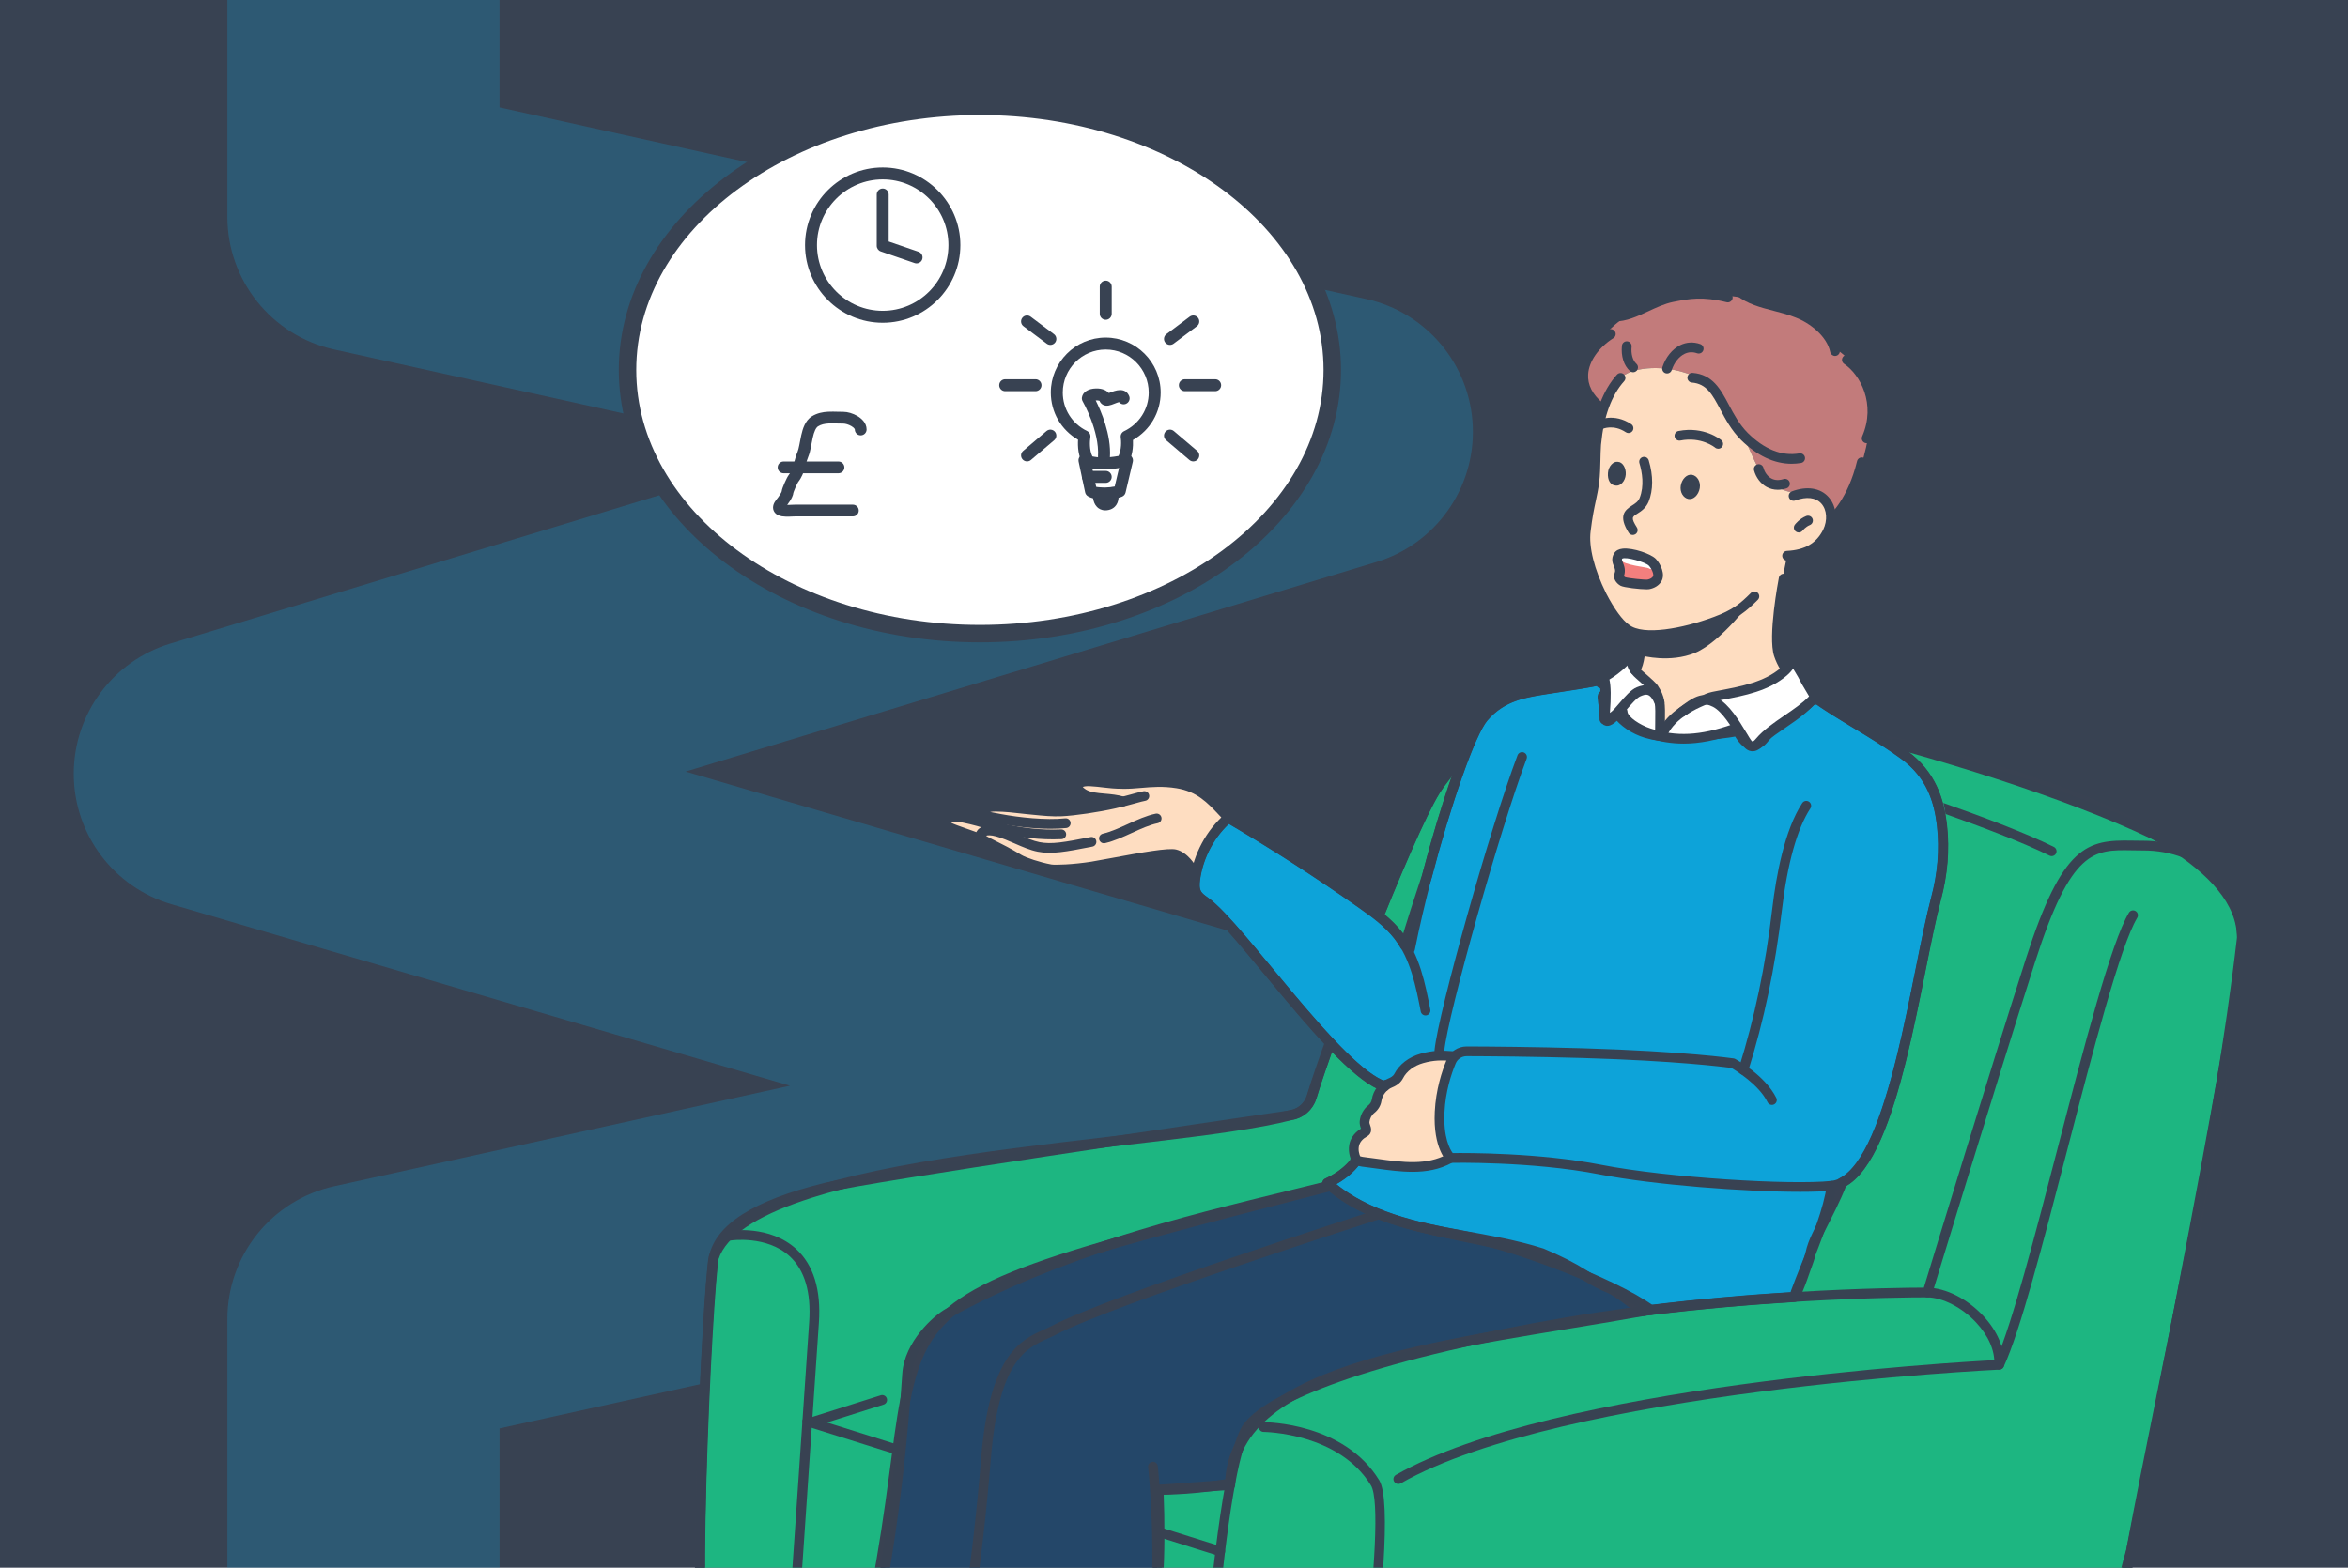 <?xml version="1.0" encoding="UTF-8"?>
<svg id="Layer_2" xmlns="http://www.w3.org/2000/svg" xmlns:xlink="http://www.w3.org/1999/xlink" viewBox="0 0 2773 1852">
  <defs>
    <style>
      .cls-1 {
        fill: none;
      }

      .cls-2 {
        fill-rule: evenodd;
      }

      .cls-2, .cls-3 {
        fill: #384252;
      }

      .cls-4, .cls-5 {
        stroke: #394252;
        stroke-linejoin: round;
        stroke-width: 12px;
      }

      .cls-4, .cls-6 {
        fill: #0da3d9;
        isolation: isolate;
      }

      .cls-7 {
        fill: #f37f7e;
      }

      .cls-8 {
        fill: #fff;
      }

      .cls-5 {
        fill: #1db681;
      }

      .cls-9 {
        fill: #244769;
      }

      .cls-10 {
        fill: #feddc1;
      }

      .cls-6 {
        opacity: .25;
      }

      .cls-11 {
        fill: #c27b7b;
      }

      .cls-12 {
        clip-path: url(#clippath);
      }
    </style>
    <clipPath id="clippath">
      <rect class="cls-1" width="2773" height="1852"/>
    </clipPath>
  </defs>
  <g id="paper-guides">
    <g id="paper-guides-10">
      <rect class="cls-3" width="2773" height="1852"/>
      <g id="Layer_1-2">
        <path id="mbg" class="cls-6" d="M87.09,914.08c0-70.75,46.28-133.21,114.03-153.76l743.87-225.75-550.47-121.75c-73.6-16.28-125.99-81.53-125.99-156.91V0h321.4v126.87l1023.57,226.39c71.33,15.77,123.05,77.71,125.86,150.71,2.83,72.98-43.99,138.74-113.9,159.95l-815.77,247.56,814.36,239.03c70.39,20.66,117.87,86.33,115.36,159.67-2.51,73.32-54.34,135.63-125.99,151.44l-1023.48,225.84v164.53h-321.4v-293.65c0-75.4,52.43-140.69,126.07-156.93l538.36-118.79-730.43-214.37c-68.18-20.01-115.12-82.41-115.45-153.46v-.75.02Z"/>
      </g>
      <g class="cls-12">
        <g>
          <path class="cls-9" d="M1368.16,1760.07l84.6-6c6.17-33.44,13-58.06,20.48-68.21,29.47-39.95,160.59-86.91,375.75-123.64,31.21-5.33,62.35-9.84,92.8-13.68-15.1-7.3-27.15-21.27-43.31-27.75-13.82-5.53-26.09-14.23-39.03-21.59-3.42-1.95-6.9-3.79-10.4-5.57-1.35-.68-2.71-1.33-4.07-2-2.14-1.05-4.29-2.1-6.45-3.11-1.8-.84-3.6-1.66-5.41-2.48-1.64-.74-3.29-1.48-4.94-2.21-2.45-1.08-4.91-2.16-7.38-3.22-30.69-9.76-63.21-15.42-94.96-21.15-54.82-9.91-112.08-22.64-154.42-58.46l-2.08-.18c-160.54,39.6-305.13,71.22-450.1,150.76-12.96,7.11-45.82,36.82-47.93,71.5-9.44,154.56-47.46,317.36-80.79,439.01-29.07,106.09-54.56,180.89-54.41,191.57.05,3.49,1.67,6.78,4.47,8.86,27.17,20.18,59.1,31.34,78.04,32.8,4.64.36,8.98-2.23,10.99-6.42l2.47-5.13c-1.13,5.58-2.18,10.25-3.01,13.83-1.12,4.83,1.01,9.82,5.28,12.35l16.05,9.47c29.31,17.3,61.53,29.1,95.09,34.8l30.09,5.11c6.2,1.05,12.06-3.12,13.09-9.32,4.47-27,39.7-96.07,77.26-172.09,43.56-88.18,90.25-185.72,95.7-237.91,4.48-42.84,7.01-145.75,6.53-179.93Z"/>
          <path class="cls-5" d="M2647.88,1108c.61-169.97-552.7-266.01-705.18-288.83-39.78-2.75-88.24,27.84-127.17,36.39-61.92,13.59-87.19,24.65-120.53,78.57-33.34,53.92-126.23,294.91-145.88,361.54-3.4,11.5-13.13,19.98-24.99,21.71-151.29,39.51-639.32,45.42-681.19,167.93-6.95,33.17-30.41,492.72-4.34,509.6,44.2,21.64,101.76,45.74,151.93,67.17,160.57-557.13-85.18-489.12,580.9-661.09,115.56,83.75,233.92,37.85,370.36,147.55-220.75,39.75-486.9,61.21-489.03,205.53l-84.6,6c5.96,157.95-11.72,251.74-102.23,417.84,169.4,71.21,170.2,69.88,302.62,120.93,34.15-10.01,817.97-164.8,826.88-175.16,110.48-58.24,85.21-168.38,121.35-291.08,44.81-238.87,103.26-484.16,131.09-724.61Z"/>
          <path class="cls-4" d="M1820.8,1480.6c2.48,1.07,4.93,2.14,7.39,3.23,1.66.73,3.3,1.47,4.94,2.21,1.81.81,3.61,1.64,5.41,2.48,2.17,1.01,4.31,2.06,6.45,3.11,1.36.67,2.72,1.31,4.07,2,3.5,1.79,6.98,3.63,10.4,5.57,12.94,7.37,25.21,16.06,39.03,21.59,16.16,6.48,28.21,20.45,43.31,27.75,64.2-8.11,125.23-13.19,177.21-16.36,6.39-11.07,13.25-33.54,16.14-40.82,2-5.03,2.86-10.43,4.33-15.64,2.13-7.53,5.55-14.62,9.03-21.63,9.34-18.76,19.43-37.49,26.87-57,62.42-31.53,87.55-247,111.19-335.83,7.43-27.93,10.18-56.97,6.94-85.69-3.42-30.33-12.96-60.61-44.58-83.79-27.46-20.02-56.43-36.12-81.6-51.96-3.32-2.09-6.51-4.17-9.69-6.26-1.45-.95-2.9-1.91-4.32-2.87-1.03-.7-2-1.4-3.02-2.1-2.36-1.63-4.77-3.25-7.02-4.89l-.33,3.1c-1.16-.04-2.33-.02-3.49.14-13.26,14.91-30.54,24.83-46.86,36.62-2.69,1.94-5.23,3.94-7.43,6.44-1.86,2.12-3.54,4.44-5.7,6.27-3.28,2.77-7.41,4.44-11.69,3.34-7.29-1.88-11.73-9.68-15.55-16.03-15.36,2.78-31.1,4.31-46.56,5.49-20.63,1.58-41.8,2.72-61.59-3.3-13.61-4.14-26.46-12.44-34.79-23.72-.89,1.24-1.75,2.49-2.69,3.69-2.04,2.61-4.42,4.49-7.52,5.71-1.4.55-3.22-.61-3.53-2.01-1.01-4.43-1-8.9-.71-13.38-1.42-3.92-1.7-8.48-2.11-12.37-.22-2.15,1.64-2.99,3.3-2.63.17-3.82.06-7.63-.75-11.39-1.39-1.36-2.99-2.14-4.67-2.67l3.09-4.3c-20.61,4.6-43.54,7.63-60.97,10.41-28.69,4.58-57.69,7.18-80.84,34.48-15.63,18.81-44.19,101.44-66.69,187.59-9.07,27.07-17.76,54.27-26.01,81.6-2.31-3.91-4.78-7.73-7.59-11.37-11.88-15.37-27.86-26.98-43.75-38.16-51.01-35.9-103.51-69.7-157.31-101.27-21.14,18.44-35.31,44.69-39.13,72.47-.82,5.94-1.09,12.36,1.92,17.54,2.28,3.92,6.13,6.62,9.83,9.24,41.45,29.42,157.45,201.21,212.1,218.09l.79-1.46c-1.71,27.71-22.06,51.32-28.6,78.55-3.69,2.75-6.41,7.78-7.64,13.02-4.05,5.23-13.88,15.83-32.28,24.28,1.27,1.14,2.6,2.19,3.89,3.29,42.34,35.82,99.6,48.55,154.42,58.46,31.75,5.74,64.26,11.4,94.94,21.15Z"/>
          <g>
            <path class="cls-3" d="M1567.59,1225.56c-8.6,24.04-20.11,55.39-23.97,68.48-2.75,9.32-10.72,16.25-20.31,17.65-82.7,12.08-497.87,72.98-549.72,85.77-83.78,20.66-128.35,49.01-136.26,86.69-3.74,17.8-11.24,142.15-14.68,261.9-6.91,240.9,7.44,250.19,12.84,253.68,8.77,5.68,73.39,33.84,156.27,69.11.18-1.06.37-2.12.54-3.18.21-1.25,1.01-1.85,1.93-2,.54-1.85,1.19-3.66,1.88-5.44-83.91-35.69-146.16-62.81-154.15-67.97-20.97-21.57-2.24-461.47,6.63-503.74,6.82-32.45,49.8-58.66,127.76-77.89,51.33-12.66,466.02-73.49,548.63-85.56,14.01-2.05,25.66-12.16,29.68-25.77,3.61-12.24,12.65-39,20.46-60.99-3.31-2.39-4.58-7.87-7.52-10.74Z"/>
            <path class="cls-3" d="M1690.11,931.1c-14.49,23.43-40.16,82.02-66.22,146.34,1.4-.7,2.86-.1,3.76,1.09,1.72,2.29,3.57,4.48,5.47,6.62,26.23-64.95,52.23-124.47,66.78-148,3.56-5.75,19.13-25.1,22.56-29.9,4.67-13.35-.43-11.69,7.05-23.79-13.59,11.02-26,25.99-39.39,47.64Z"/>
            <path class="cls-3" d="M2205.44,863.73c1.91,1.34,3.71,2.82,5.47,4.33.71-.31,1.53-.31,2.36.3,1.4,1.03,2.83,2,4.29,2.94.47-.14.98-.17,1.54.03,2.31.85,4.38,2.03,6.38,3.33.34-.68.98-1.2,1.74-1.47-.07-.52-.17-1.03-.23-1.55-.03-.3-.1-.54-.12-.8-.05-.55.07-.97.25-1.34-7.24-1.96-14.47-3.89-21.68-5.77Z"/>
            <path class="cls-3" d="M2605.57,1014.37c-64.23-45.06-215.06-99.76-363.8-140.86-22.67-2.17,1.2,14,7.25,11.22.95,1.13,1.9,2.26,2.86,3.39,143.04,40.22,285.48,92.44,347.1,135.67,2.6,1.83,6.19,1.19,8.01-1.41,1.82-2.6,1.2-6.18-1.4-8.01Z"/>
            <path class="cls-3" d="M934.79,2036.15l-11.47-.79s26.25-384.86,32.32-473.54c2.42-35.31-5.35-61.47-23.08-77.76-27.04-24.83-68.96-18.69-69.38-18.62-3.12.48-6.07-1.66-6.56-4.79-.49-3.14,1.65-6.08,4.78-6.57,1.95-.3,47.7-7.11,78.87,21.45,20.48,18.77,29.52,48.07,26.85,87.08-6.07,88.68-32.32,473.54-32.32,473.54Z"/>
            <path class="cls-3" d="M961.82,1684.88c-2.44,0-4.7-1.56-5.48-4.01-.96-3.03.72-6.25,3.74-7.21l80.05-25.36c3.04-.98,6.26.71,7.22,3.75.96,3.03-.72,6.25-3.75,7.21l-80.05,25.36c-.58.19-1.16.27-1.73.27Z"/>
            <path class="cls-3" d="M1061.16,1707.02l-106.06-33.38c-3.03-.95-6.25.73-7.21,3.76-.96,3.03.73,6.25,3.76,7.21l108.85,34.25c0-3.96.22-7.9.66-11.85Z"/>
            <path class="cls-3" d="M1442.85,1827.12l-75.57-23.78c-.18,3.89-.73,7.77-1.42,11.6l73.54,23.14c.57.18,1.15.26,1.72.26,2.45,0,4.71-1.57,5.49-4.03.95-3.02-.73-6.25-3.76-7.21Z"/>
            <path class="cls-3" d="M2425.62,1000.5c-33.33-16.63-87.9-36.95-130.48-51.94,1.11,4.29,1.9,8.66,2.49,13.07,41.18,14.61,91.6,33.57,122.85,49.16.82.41,1.7.6,2.56.6,2.11,0,4.14-1.16,5.15-3.18,1.42-2.84.26-6.29-2.58-7.71Z"/>
          </g>
          <path class="cls-8" d="M2053.23,848.58c-2.67-9.38-10.46-16.82-19.55-20.36-9.09-3.54-19.3-3.48-28.78-1.22-2.82.67-5.62,1.45-8.45,2.06-.83.58-1.66,1.16-2.48,1.75-3.65,2.65-6.78,5.58-9.83,8.88-5.22,5.64-11.31,13.72-19.54,14.56-1.5.15-2.94-1.43-2.88-2.87.43-10.04-.12-19.92-2.42-29.66-8.42-3.38-17.11-6.43-26.1-5.87-7.76.49-21.55,6.27-20.76,15.89.68,8.24,11.01,18.38,17.1,23.06,7.72,5.94,16.88,9.79,26.24,12.51,30.72,8.92,64.79,5.73,93.32-8.73,1.34-.68,2.72-1.42,3.6-2.64,1.51-2.06,1.22-4.9.53-7.35Z"/>
          <path class="cls-8" d="M2133.23,805.75c-5.21-10.55-8.89-15.55-13.4-23.59-2.99,4.14-6.17,8.12-9.8,11.71-6.3,6.23-13.79,10.94-21.95,14.34-10.9,4.54-22.85,7.42-34.4,9.74-9.7,1.95-19.55,2.61-29.38,3.51l-10.41,5.38c3.68-.02,7.48.85,11.81,3.07,14.3,7.32,27.2,31.23,35.68,44.87,1.88,3.03,4.12,6.46,7.65,6.92,3.82.49,6.99-2.75,9.46-5.7,15.69-18.7,49.11-33.61,64.8-52.31.62-.74-9.66-17.14-10.06-17.95Z"/>
          <g>
            <path class="cls-8" d="M1949.84,807.84c-13.18-7.79-18-22.84-20.42-37.4-10.75,11.49-21.63,22.31-35.71,29.62,4.5,2.12,1.84,42.75,1.16,49.7,4.47.94,8.77-1.99,12.32-4.88,6.7-5.47,19.01-23.95,28.08-27.67,8.42-3.45,16.32-4.34,23.13,9.32l-8.56-18.69Z"/>
            <path class="cls-11" d="M1892.74,482c3.28-10.61,9.14-24.28,19.33-34.3,15.24-14.75,49.47-15.88,75.04-8.24,12.78,3.82,26.84,9.45,34.85,17.97,10.81,10.6,15.3,25.63,27.47,42,14.08,19.08,20.39,46.31,32.7,61.91,12.3,15.61,30.6,19.6,30.6,19.6,0,0,43.72-1.06,46,17.55.42,3.54,1.05,9.13,1.06,15.15.22.11,16.47-11.29,30.69-42.84,10.31-22.73,18.83-62.39,19.38-83.67,1.05-51.26-45.78-77.65-45.78-77.65,0,0-6.99-23.38-30.98-35.49-26.94-13.42-74.64-25.72-117.32-26.06-30.75-.63-55.54,5.32-83.21,18.68-30.37,15.26-50.07,41.89-59.07,61.69-12.17,25.68,4.33,43.58,19.22,53.71Z"/>
            <path class="cls-10" d="M2158.74,598.48c-2.28-18.61-46-17.55-46-17.55,0,0-18.3-3.99-30.6-19.6-12.31-15.61-18.62-42.83-32.7-61.91-12.18-16.38-16.67-31.41-27.47-42-8.01-8.52-22.06-14.15-34.85-17.97-25.57-7.64-59.8-6.5-75.04,8.24-10.19,10.03-16.05,23.69-19.33,34.3-2.88,9.3-3.77,16.26-3.77,16.26l-6.98,71.59s-3.76,21.5-6.94,35.19c-3.72,16.76-6.18,35.32-.23,60.11,5.09,20.68,17.72,43.46,27.09,57.77,11.41,16.24,19.95,21.69,19.95,21.69l20.97,6.83s-1.67,27.64-10.29,43.67c4.17,2.23,7.61,5.38,10.8,8.86,4.82,3.41,9.35,7.11,12.33,12.28.43.75.38,1.71.06,2.54,5.76,6.92,6.19,17.32,5.97,25.86-.2,7.42-1.19,14.85-1.38,22.28,7.71-7.53,15.33-15.18,23.59-22.1,8.38-7.03,17.45-13.17,27.51-17.51,11.2-4.83,23.05-6.66,34.9-9.12,21.82-4.51,42.77-10.73,61.79-22.18-20.78-39.71,2.46-139.49,2.46-139.49,0,0,33.5-6.01,44-20.8,4.15-5.95,5.21-14.39,5.2-22.11,0-6.02-.64-11.61-1.06-15.15Z"/>
            <path class="cls-3" d="M1950.66,756c-13.82,0-25.75-2.5-33.61-8.67-9.32-6.5-19.61-20.34-30.33-40.94-15.21-30.63-22.33-59.88-19.59-80.34,2.06-16.99,4.27-27.34,6.21-36.48,1.43-6.7,2.78-13.03,3.86-21.11,1.02-8.4,1.21-16.67,1.42-25.43.13-5.9.27-11.99.7-18.15l.1-1.08c3.35-35.32,13.5-62.64,30.19-81.22,2.13-2.36,5.77-2.55,8.12-.44,2.36,2.12,2.56,5.76.44,8.12-15.01,16.7-24.18,41.8-27.3,74.61l-.09.94c-.39,5.74-.53,11.7-.66,17.47-.2,8.65-.4,17.58-1.5,26.62-1.15,8.59-2.55,15.13-4.03,22.06-1.9,8.9-4.05,18.99-6.05,35.54-2.45,18.32,4.27,45.15,18.43,73.68,9.53,18.31,19.11,31.45,26.93,36.91,16.74,13.1,63.43,4.38,99.88-9.18,22.67-8.35,31.52-15.94,44.09-28.5,2.21-2.21,5.79-2.23,8.05-.06,2.32,2.24,2.33,5.95.05,8.24-13.34,13.32-23.34,21.96-48.19,31.11-23.84,8.87-53.27,16.31-77.09,16.31Z"/>
            <path class="cls-3" d="M2110.59,662.29c-3.04,0-5.58-2.39-5.74-5.46-.16-3.17,2.28-5.87,5.46-6.03,21.21-1.07,34.81-8.98,42.8-24.91,5.4-11.14,4.54-23.66-2.18-31.07-6.53-7.2-17.43-8.48-30.72-3.58-2.96,1.1-6.28-.42-7.38-3.4-1.1-2.98.43-6.29,3.41-7.38,17.72-6.54,33.48-4.11,43.22,6.64,9.84,10.85,11.43,28.49,3.96,43.88-9.92,19.81-27.1,30.02-52.53,31.3-.1,0-.2,0-.29,0Z"/>
            <path class="cls-3" d="M2124.31,629.06c-1.19,0-2.4-.37-3.43-1.14-2.53-1.9-3.06-5.46-1.19-8.01.52-.71,5.33-7,13.42-10.28,2.92-1.18,6.29.22,7.49,3.17,1.19,2.94-.22,6.3-3.17,7.49-5.15,2.09-8.48,6.44-8.52,6.48-1.13,1.5-2.86,2.29-4.61,2.29Z"/>
            <path class="cls-2" d="M1940.65,750.28s35.63-.1,65.43-7.55c28.12-6.95,63.85-34.73,63.85-34.73,0,0-36.42,49.82-68.05,63.28-29.83,12.19-62.32,3.34-62.32,3.34l1.09-24.34Z"/>
            <path class="cls-3" d="M2108.1,794.55c-1.9,0-3.77-.95-4.86-2.67-3.44-5.42-6.13-11.08-8.02-16.83-7.58-23.41,5.1-89.79,5.65-92.61.6-3.12,3.64-5.13,6.73-4.56,3.11.6,5.16,3.62,4.55,6.73-3.54,18.37-11.54,69.78-6,86.86,1.58,4.83,3.87,9.62,6.8,14.24,1.7,2.68.9,6.23-1.78,7.93-.95.61-2.02.89-3.07.89Z"/>
            <path class="cls-3" d="M1665.3,1126.72c-.37,0-.75-.04-1.13-.11-3.11-.62-5.14-3.65-4.51-6.76,22.06-110.89,66.39-250.15,87.82-275.95,22.9-26.98,50.96-31.31,78.1-35.5l6.26-.98c4.08-.65,8.46-1.32,13.04-2.01,14.98-2.27,31.97-4.85,47.58-8.33,3.11-.67,6.17,1.26,6.86,4.36.7,3.1-1.26,6.17-4.36,6.86-16,3.57-33.19,6.18-48.36,8.48-4.55.69-8.9,1.35-12.96,1.99l-6.32.99c-26.21,4.04-50.96,7.87-71.04,31.53-20.09,24.18-63.97,163.4-85.35,270.8-.54,2.73-2.94,4.63-5.63,4.63Z"/>
            <path class="cls-3" d="M1930.73,797.17c-1.64,0-3.27-.7-4.41-2.05-2.04-2.43-1.73-6.06.7-8.1,3.44-3.16,5.35-24.11,6.26-34.17l.09-.99c.29-3.16,3.06-5.46,6.25-5.2,3.16.29,5.49,3.08,5.21,6.25l-.09.99c-1.98,21.75-3.76,36.42-10.31,41.93-1.08.91-2.39,1.35-3.69,1.35Z"/>
            <path class="cls-3" d="M1928.33,631.99c-1.92,0-3.8-.96-4.89-2.71-12.21-19.57-5.06-26.37,4.03-32.13,3.67-2.32,7.13-4.52,8.9-8.78,5.73-14.3,3.04-30.33-.22-41.25-.91-3.04.82-6.25,3.86-7.16,3.02-.93,6.24.82,7.15,3.86,5.43,18.17,5.38,35.08-.15,48.9-3.22,7.68-9.09,11.41-13.39,14.13-6.15,3.9-7.61,4.83-.43,16.34,1.68,2.69.86,6.24-1.84,7.92-.95.59-2,.87-3.04.87Z"/>
            <path class="cls-3" d="M2029.24,530.14c-1.29,0-2.59-.44-3.67-1.33-.7-.58-16.43-13.17-41.05-8.38-3.12.59-6.13-1.43-6.74-4.54-.61-3.12,1.43-6.14,4.55-6.74,30.16-5.88,49.78,10.14,50.59,10.83,2.44,2.03,2.76,5.66.72,8.1-1.14,1.36-2.77,2.06-4.42,2.06Z"/>
            <path class="cls-3" d="M1923.26,511.59c-1.1,0-2.2-.31-3.18-.97-14.58-9.72-27.1-4.08-27.63-3.84-2.87,1.35-6.29.12-7.64-2.73-1.35-2.85-.18-6.25,2.66-7.63.76-.37,18.76-8.85,38.99,4.63,2.64,1.76,3.36,5.33,1.59,7.97-1.11,1.66-2.93,2.56-4.79,2.56Z"/>
            <path class="cls-3" d="M2165.04,618c-1.62,0-3.24-.68-4.37-2.02-2.05-2.41-1.77-6.03.62-8.09.21-.18,21.14-18.72,31.89-63.11.75-3.09,3.86-4.99,6.94-4.23,3.09.75,4.98,3.85,4.23,6.94-11.7,48.33-34.61,68.31-35.58,69.14-1.08.92-2.41,1.38-3.73,1.38Z"/>
            <path class="cls-3" d="M2204.5,523.6c-.76,0-1.54-.15-2.29-.48-2.91-1.26-4.24-4.65-2.98-7.56,16.62-38.32-2.43-73.15-21.26-85.65-2.64-1.76-3.37-5.32-1.61-7.97,1.75-2.65,5.31-3.37,7.97-1.61,25.88,17.17,43.6,57.98,25.45,99.8-.94,2.17-3.05,3.46-5.28,3.46Z"/>
            <path class="cls-3" d="M1906.53,379.83c-2.26,0-4.54-.15-6.85-.49-3.14-.45-5.32-3.37-4.87-6.51.45-3.14,3.31-5.3,6.51-4.87,13.51,1.95,26.55-4.15,40.36-10.6,10.06-4.7,20.48-9.57,32.06-11.94l2.55-.5c16.31-3.19,34.81-6.8,65.63.95,3.08.77,4.95,3.9,4.17,6.98-.77,3.08-3.92,4.93-6.98,4.17-28.34-7.12-44.75-3.91-60.61-.82l-2.51.49c-10.19,2.09-19.98,6.66-29.44,11.08-12.71,5.94-25.8,12.05-40.01,12.05Z"/>
            <path class="cls-3" d="M2167.13,420.5c-2.66,0-5.05-1.86-5.62-4.56-3.97-18.87-23.93-34.36-40.79-40.77-8.54-3.49-17.51-5.8-26.18-8.03-15.24-3.92-31.01-7.97-43.75-18.29-2.47-2-2.85-5.62-.85-8.08,1.99-2.46,5.62-2.85,8.08-.85,10.8,8.74,24.69,12.31,39.38,16.09,9.05,2.33,18.41,4.74,27.54,8.47,20.22,7.68,42.94,25.88,47.82,49.1.66,3.11-1.34,6.16-4.44,6.81-.4.08-.8.12-1.19.12Z"/>
            <path class="cls-3" d="M1889.62,486.72c-1.28,0-2.58-.43-3.64-1.31-19.32-15.89-22.55-32.69-21.85-43.97,1.19-19.2,14.34-38.54,35.17-51.74,2.69-1.69,6.24-.9,7.93,1.78,1.7,2.68.9,6.23-1.78,7.93-17.46,11.06-28.9,27.44-29.84,42.73-.78,12.53,5.17,24.1,17.67,34.38,2.45,2.02,2.81,5.64.79,8.09-1.14,1.38-2.78,2.1-4.45,2.1Z"/>
            <path class="cls-3" d="M2115.96,547.9c-20.6,0-41.12-9.64-59.94-28.28-11.31-11.39-18.23-24.41-24.33-35.9-9.37-17.63-16.13-30.38-33.56-31.78-3.17-.25-5.53-3.03-5.27-6.19.25-3.16,2.99-5.53,6.19-5.27,23.7,1.91,32.98,19.36,42.79,37.84,6.01,11.31,12.22,23,22.3,33.15,19.67,19.49,40.19,27.65,60.9,24.16,3.11-.52,6.09,1.59,6.62,4.72.52,3.13-1.59,6.09-4.72,6.62-3.66.61-7.33.92-10.99.92Z"/>
            <path class="cls-3" d="M2099.49,578.58c-4.67,0-9.09-1.1-13.09-3.29-7.08-3.88-12.64-11.24-14.89-19.69-.81-3.07,1.02-6.22,4.08-7.03,3.07-.81,6.22,1.01,7.04,4.08,1.45,5.47,4.92,10.16,9.29,12.56,4.09,2.24,8.94,2.48,14.41.74,3.03-.97,6.26.7,7.22,3.73.97,3.02-.7,6.26-3.72,7.23-3.53,1.13-6.99,1.69-10.34,1.69Z"/>
            <path class="cls-3" d="M1928.71,439.73c-1.37,0-2.74-.49-3.84-1.47-7.12-6.4-10.63-17.58-9.37-29.91.33-3.16,3.22-5.46,6.3-5.13,3.16.32,5.46,3.14,5.14,6.3-.87,8.56,1.28,16.3,5.61,20.19,2.36,2.12,2.56,5.76.44,8.12-1.13,1.26-2.71,1.91-4.28,1.91Z"/>
            <path class="cls-3" d="M1968.82,441.21c-.59,0-1.19-.09-1.78-.29-3.02-.98-4.67-4.23-3.69-7.25,3.79-11.62,11.61-21.3,20.93-25.9,7.47-3.68,15.69-4.13,23.8-1.28,2.99,1.06,4.57,4.34,3.52,7.33-1.06,3-4.33,4.56-7.33,3.51-5.19-1.83-10.2-1.58-14.89.74-6.6,3.26-12.24,10.42-15.08,19.16-.79,2.43-3.05,3.97-5.47,3.97Z"/>
            <path class="cls-2" d="M1899,558.58c.58-7.81,6.39-13.92,11.77-12.98,5.51.17,9.81,7.26,9.23,15.07-.57,7.81-6.39,13.92-11.77,12.98-6.28-.31-9.94-6.49-9.23-15.07Z"/>
            <path class="cls-2" d="M1985.01,573.63c1.35-7.68,7.16-13.78,13.3-12.71,6.14,1.08,10.44,8.16,9.1,15.84-1.34,7.68-7.16,13.78-13.3,12.71-6.14-1.07-10.44-8.16-9.1-15.84Z"/>
          </g>
          <path class="cls-3" d="M2058.97,1269.73c-.57,0-1.15-.09-1.72-.27-3.03-.95-4.71-4.18-3.76-7.21,18.67-59.49,31.6-121.19,39.54-188.63,4.64-39.43,14.54-93.11,35.39-124.9,1.74-2.66,5.29-3.4,7.96-1.65,2.65,1.74,3.39,5.3,1.65,7.96-15.53,23.67-27.14,65.15-33.58,119.93-8.02,68.16-21.1,130.55-39.99,190.73-.77,2.46-3.04,4.03-5.49,4.03Z"/>
          <path class="cls-3" d="M1699.92,1247.06c-.19,0-.38,0-.58-.03-3.16-.32-5.46-3.14-5.15-6.3,4.57-45.56,65.94-263.78,98-348.49,1.12-2.97,4.46-4.47,7.41-3.34,2.97,1.12,4.47,4.44,3.35,7.41-31.07,82.08-92.92,301.69-97.32,345.57-.3,2.96-2.79,5.17-5.71,5.17Z"/>
          <path class="cls-3" d="M2120.49,1532.63c-.66,0-1.32-.11-1.98-.35-2.98-1.09-4.51-4.4-3.41-7.38,3.31-9.04,7.39-19.25,11.71-30.06,12.69-31.77,27.07-67.78,30.69-94.8.42-3.15,3.29-5.35,6.46-4.94,3.14.42,5.36,3.31,4.93,6.46-3.8,28.44-18.46,65.15-31.4,97.54-4.29,10.73-8.33,20.86-11.59,29.75-.85,2.32-3.05,3.77-5.4,3.77Z"/>
          <g>
            <path class="cls-3" d="M1177.53,2365.24c-.97,0-1.94-.08-2.91-.25l-30.09-5.11c-34.37-5.84-67.02-17.8-97.04-35.52l-18.47-10.9c-4.64-2.75-7.74-7.57-8.3-12.91-.37-3.47,1.54-7.1,7.24-17.88,66.69-126.27,110.69-314.8,130.79-560.37,10.05-122.79,47.06-139.42,74.08-151.56,3.09-1.39,6.06-2.72,8.84-4.18,71.11-37.11,372.48-133.58,385.28-137.67,3.04-.97,6.26.7,7.22,3.73.97,3.02-.7,6.26-3.72,7.22-3.13,1-313.22,100.26-383.46,136.92-2.98,1.56-6.15,2.98-9.46,4.47-25.76,11.58-57.83,25.99-67.32,142.02-20.23,247.13-64.67,437.15-132.09,564.79-2.72,5.15-5.3,10.03-5.89,11.84.31,1.55,1.25,2.87,2.63,3.69l18.47,10.9c28.81,17.01,60.14,28.48,93.13,34.08l30.09,5.12c1.45.26,2.97-.08,4.19-.96,1.22-.87,2.02-2.16,2.27-3.63,4.15-25.1,32.99-83.31,66.39-150.71,44.86-90.54,100.69-203.22,106.52-258.96,11.21-107.3.12-205.17,0-206.14-.36-3.15,1.89-6.01,5.05-6.37,3.17-.38,6,1.89,6.37,5.05.12.99,11.36,100.05,0,208.66-6.04,57.8-60.03,166.75-107.65,262.87-31.61,63.8-61.48,124.07-65.35,147.48-.75,4.52-3.21,8.47-6.94,11.12-2.92,2.09-6.36,3.18-9.88,3.18Z"/>
            <path class="cls-3" d="M1022.82,2301.22c-19.91,0-56.18-12.22-85.65-34.09-4.24-3.14-6.72-8.03-6.8-13.39-.08-5.71,3.74-16.32,13.16-41.89,30.46-82.64,101.78-276.17,122.06-589.15,2.47-38.16,38.18-69.19,50.9-76.18,134.25-73.66,270.13-106.9,413.99-142.1,12.41-3.03,24.9-6.09,37.5-9.2,3.08-.76,6.2,1.12,6.95,4.21.76,3.08-1.12,6.2-4.2,6.96-12.6,3.11-25.11,6.17-37.52,9.21-143.1,35.01-278.26,68.08-411.19,141.01-10.8,5.93-42.83,33.89-44.96,66.83-20.39,314.64-92.11,509.28-122.74,592.39-6.99,18.96-12.51,33.94-12.45,37.74.02,1.75.81,3.33,2.15,4.33,31.2,23.16,67.6,33.34,81.89,31.67,3.2-.32,6,1.93,6.35,5.07.35,3.16-1.92,6-5.07,6.36-1.35.15-2.81.22-4.37.22Z"/>
          </g>
          <path class="cls-10" d="M1700.54,1347.14c-5.57-17.35-4.8-36.2-1.38-53.89,3.05-15.8,8.44-31.1,15.13-45.73-12.81-.95-22.17-.77-35,2.8-11.36,3.17-22.19,10.5-27.42,20.82-1.98,3.91-5.74,6.49-9.81,8.11-8.4,3.34-14.92,11.54-16.26,20.48-.63,4.24-2.94,7.88-6.3,10.54-4.43,3.51-7.36,9.09-7.96,14.8-.57,5.52,4.86,9.79-.02,12.49-20.04,11.09-10.78,30.97-9.41,32.63,1.67,2.03,11.7,2.88,14.3,3.22,32.96,4.28,66.31,11.05,95.51-4.73-4.99-6.47-8.85-13.69-11.37-21.52Z"/>
          <path class="cls-3" d="M1667.97,1384.32c-14.08,0-28.36-1.96-42.43-3.89-3.29-.45-6.58-.91-9.88-1.33l-1.29-.15c-9.34-1.05-14.22-2.09-16.71-5.12-1.72-2.08-6.08-11.46-4.14-21.66,1.04-5.48,4.31-13.09,13.87-18.87-.04-.1-.07-.2-.11-.3-.77-2.12-1.82-5.02-1.46-8.53.76-7.31,4.54-14.3,10.11-18.71,1.63-1.29,3.68-3.53,4.18-6.88,1.65-11.04,9.44-20.84,19.83-24.97,2.34-.93,5.41-2.61,6.81-5.36,5.59-11.02,17.18-19.9,31-23.76,14.15-3.94,24.39-4.05,39.42-2.82,3.17.26,5.52,3.03,5.27,6.2-.26,3.16-3.07,5.56-6.2,5.26-13.99-1.13-22.84-1.07-35.4,2.44-10.77,3-19.68,9.69-23.84,17.88-2.39,4.72-6.82,8.47-12.82,10.85-6.55,2.6-11.66,9.03-12.7,15.99-.82,5.51-3.82,10.55-8.42,14.2-3.14,2.48-5.37,6.65-5.8,10.87-.09.89.36,2.12.83,3.43.94,2.6,3.45,9.5-3.78,13.5-5.01,2.78-8.13,6.39-9.26,10.75-1.38,5.28.37,10.57,1.31,12.68,1.22.38,3.83.9,9.31,1.51l1.48.17c3.32.43,6.65.89,9.97,1.34,29.68,4.08,57.71,7.93,82.4-5.59,2.79-1.53,6.28-.5,7.8,2.28,1.53,2.78.5,6.28-2.28,7.8-14.98,8.2-30.89,10.8-47.06,10.8Z"/>
          <path class="cls-10" d="M1390.39,925.48c-40.04-4.23-66.91,4.14-102.55-2.46-16.29-.99-20.32,7.19-8.54,14.52,10.68,7.06,26.83,3.8,41.31,8.63-39.62,9.95-81.59,12.78-122.36,7.2-9.91.27-26.8-8.04-32.92,1.54-3.56,1.92-4.22,5.06-1.91,8.5l3.26-.4c.36.62.74,1.23,1.14,1.83-8.49-1.5-59.65-13.96-51.1,3.37l1.45.05c-7.64,10.91,10.41,10.42,42.94,23.86,86.66,60.15,130.2,22.72,227.9,19.03,7.27,1.17,14.69,17.74,21.56,9.34,10.85-16.15,15.62-36.28,30.84-49.01,3.05-1.84,9.15-5.49,9.15-5.49-17.4-17.99-30.26-35.63-60.17-40.49Z"/>
          <g>
            <path class="cls-3" d="M1450.56,971.72c-1.51,0-3-.59-4.13-1.75-2.23-2.31-4.39-4.61-6.52-6.88-14.09-15.03-26.26-28-50.43-31.93-16-2.59-29.07-1.48-41.7-.4-7.08.6-13.93,1.2-20.84,1.12-11.07-.08-17.32-.84-23.93-1.63-4.44-.54-9.03-1.09-15.51-1.48-4.8-.27-7.53.37-8.78.91.51.65,1.56,1.69,3.63,2.98,5.51,3.43,13.27,4.1,22.25,4.88,7.17.62,15.31,1.33,23.24,3.72,3.04.92,4.76,4.13,3.84,7.17-.91,3.04-4.1,4.76-7.16,3.84-6.79-2.05-13.97-2.67-20.92-3.28-10.02-.87-19.48-1.69-27.32-6.57-10.69-6.66-9.88-13.58-9.02-16.24.96-3,4.91-9.86,20.95-8.89,6.81.41,11.58.99,16.19,1.54,6.55.79,12.21,1.47,22.63,1.55,6.38.11,12.97-.5,19.79-1.08,12.71-1.08,27.11-2.32,44.52.51,28.04,4.56,42.1,19.55,56.98,35.42,2.09,2.23,4.21,4.49,6.4,6.75,2.21,2.28,2.15,5.92-.13,8.13-1.12,1.08-2.56,1.62-4,1.62Z"/>
            <path class="cls-3" d="M1163.43,969.14c-1.85,0-3.67-.9-4.78-2.55-2.66-3.97-3.06-8.33-1.1-11.96,1.86-3.45,6.49-7.52,18.27-7.39,12.1.13,23.55,1.48,31.11,2.37,2.51.29,4.65.55,6.34.7,2.63.24,5.34.51,8.11.79,10.85,1.08,22.1,2.22,32.1,1.72,15.35-.75,41.74-4.64,61.38-9.06,8.9-2,16.79-4.18,23.13-5.92,5.79-1.59,9.98-2.75,12.67-3.15,3.16-.45,6.07,1.7,6.53,4.84.47,3.14-1.71,6.06-4.84,6.53-2,.29-6.3,1.48-11.3,2.86-6.46,1.78-14.5,4-23.66,6.05-20.19,4.54-47.42,8.55-63.34,9.33-10.88.53-22.54-.63-33.81-1.76-2.72-.27-5.4-.54-8-.78-1.77-.16-4.03-.42-6.65-.73-7.77-.91-18.41-2.16-29.91-2.29-4.28-.13-6.71.68-7.66,1.19.05.08.1.17.17.26,1.77,2.64,1.06,6.21-1.58,7.98-.98.66-2.09.97-3.19.97Z"/>
            <path class="cls-3" d="M1240.9,979.09c-20.62,0-43.51-2.82-60.51-6-5.99-1.12-10.64-2.03-14.65-2.81-10-1.95-16.04-3.12-29.43-5.06-8.98-1.3-13-.35-14.53.27,1.14,2.54.41,5.72-1.95,7.3-2.63,1.76-6.11,1.24-7.88-1.4-2.58-3.85-2.8-8.25-.59-11.75,3.69-5.87,12.61-7.82,26.6-5.8,13.66,1.98,19.81,3.17,29.98,5.15,4,.78,8.62,1.68,14.58,2.8,20.48,3.85,52.56,7.45,75.49,4.98,3.31-.34,5.99,1.95,6.33,5.1.34,3.16-1.94,5.99-5.1,6.33-5.73.62-11.92.89-18.33.89Z"/>
            <path class="cls-3" d="M1160.91,997.86c-.68,0-1.38-.12-2.05-.38-8.87-3.38-16.34-6.01-22.47-8.17-18.19-6.4-26.49-9.32-26.05-17.62.17-3.17,1.76-6.06,4.45-8.15,6.07-4.68,16.51-4.66,24.25-3.09,12.7,2.59,23.28,5.78,32.62,8.59,7.99,2.41,14.89,4.49,21.71,5.82,13.7,2.66,34.79,6.07,59.76,5.01,3.12-.12,5.86,2.32,5.99,5.5.13,3.17-2.32,5.85-5.5,5.99-26.19,1.15-48.16-2.44-62.44-5.21-7.39-1.43-14.9-3.7-22.84-6.09-9.09-2.75-19.4-5.85-31.59-8.33-6.41-1.31-11.19-.63-13.55.22,3.26,1.69,9.98,4.05,17.01,6.52,6.2,2.18,13.76,4.84,22.75,8.27,2.97,1.13,4.45,4.45,3.32,7.42-.88,2.29-3.06,3.71-5.37,3.71Z"/>
            <path class="cls-3" d="M1247.8,1033.05c-3.58,0-6.46-.16-8.28-.49-13.83-2.54-32.04-8.43-38.96-12.61-12.71-7.67-23.06-12.84-30.63-16.62-12.26-6.12-18.4-9.19-18.05-15.71.2-3.75,2-7.03,5.05-9.24,5-3.6,12.84-4.07,22.67-1.35,8.11,2.23,15.98,5.67,23.59,9,8.66,3.78,16.83,7.35,24.54,8.85,14.29,2.76,28.78.15,60.21-6.02,3.13-.63,6.14,1.42,6.76,4.53.61,3.12-1.42,6.14-4.53,6.75-32.11,6.3-48.28,9.2-64.62,6.02-8.96-1.74-18.11-5.74-26.96-9.6-7.24-3.16-14.73-6.43-22.04-8.45-6.58-1.81-10.5-1.43-12.22-.76,2.28,1.46,6.57,3.6,10.74,5.68,7.73,3.86,18.32,9.15,31.43,17.06,5.18,3.13,21.64,8.68,35.1,11.15,4.28.78,25.39.14,47.09-3.27,5.07-.8,13.19-2.31,22.64-4.08,38.25-7.13,68.22-12.42,77.49-10.33,13.98,3.16,23.2,19.13,24.2,20.94,1.54,2.77.54,6.26-2.23,7.8-2.77,1.54-6.27.55-7.82-2.22-2.05-3.67-9.06-13.59-16.69-15.31-7.69-1.75-50.07,6.17-72.84,10.42-9.59,1.79-17.82,3.32-22.97,4.13-14.52,2.28-31.84,3.72-42.67,3.72Z"/>
            <path class="cls-3" d="M1303.73,996.22c-2.6,0-4.96-1.78-5.59-4.43-.72-3.09,1.19-6.19,4.28-6.91,9.67-2.28,19.79-6.91,29.58-11.38,10.73-4.9,21.83-9.97,32.86-12.26,3.08-.65,6.15,1.35,6.8,4.46.64,3.11-1.36,6.15-4.46,6.79-9.76,2.02-19.79,6.6-30.42,11.46-10.29,4.7-20.94,9.57-31.71,12.11-.44.11-.89.15-1.33.15Z"/>
          </g>
          <path class="cls-3" d="M1963.89,871.8c-.82,0-1.64-.17-2.43-.54-2.88-1.34-4.12-4.77-2.78-7.64,11.35-24.29,39.1-36.34,49.54-40.88,1.25-.54,2.18-.93,2.66-1.19,4.84-2.95,10.34-4.01,14.75-4.87l5.82-1.12c25.56-4.88,52-9.93,71.1-26.11,4.92-4.16,7.39-7.99,7.36-11.4-.01-1.38-1.2-3.12-2.63-3.9-.28-.15-.97-.48-1.33-.24-2.67,1.72-6.23.94-7.94-1.73-1.72-2.67-.95-6.23,1.72-7.95,3.83-2.46,8.7-2.53,13.01-.21,5.13,2.77,8.61,8.36,8.67,13.91.07,6.98-3.78,13.81-11.42,20.28-21.41,18.13-49.35,23.46-76.37,28.63l-5.79,1.11c-4.46.87-8.11,1.67-11.03,3.44-.61.37-2,1.01-3.99,1.88-9.35,4.06-34.2,14.85-43.7,35.2-.98,2.09-3.05,3.32-5.21,3.32Z"/>
          <path class="cls-3" d="M1960.41,871.8c-3.22-.03-5.77-2.62-5.75-5.79.04-4.38.09-8.29.14-11.79.32-23.23.38-27.41-6.8-38.34-.56-.76-3.24-3.6-14.64-13.49l-1.26-1.1c-15.16-13.27-11.12-26.24-8.68-31.2,4.26-8.65,14.2-15.63,20.47-14.42,3.12.62,5.14,3.64,4.52,6.76-.57,2.9-3.17,4.87-6.11,4.61-2,.53-7.78,4.51-9.41,10.31-1.4,4.98.88,10.12,6.78,15.29l1.23,1.06c10.67,9.26,15.2,13.56,16.71,15.86,9.12,13.87,9.03,20.43,8.68,44.81-.04,3.48-.1,7.37-.13,11.72-.02,3.16-2.59,5.7-5.75,5.7Z"/>
          <path class="cls-3" d="M2069.83,887.51c-.5,0-1.02-.03-1.54-.1-6.34-.82-9.76-6.31-11.8-9.59-1.15-1.86-2.39-3.9-3.69-6.06-7.93-13.14-18.8-31.14-29.71-36.73-10.54-5.39-16.08-2.63-33.33,10.65-2.53,1.94-6.13,1.47-8.07-1.05-1.93-2.52-1.47-6.12,1.05-8.06,15.31-11.77,27.41-21.08,45.58-11.77,13.83,7.08,25.68,26.69,34.32,41.02,1.28,2.12,2.49,4.12,3.62,5.94.64,1.02,2.57,4.13,3.5,4.25.23.01,1.27-.06,4.32-3.69,8.35-9.95,21.16-18.72,33.56-27.2,10.58-7.24,21.47-14.7,28.9-22.49-1.9-3.43-5.3-9.02-6.64-11.22-1.04-1.7-1.74-2.9-1.85-3.12-3.23-6.56-5.81-10.8-8.53-15.29-2.74-4.51-5.56-9.17-9.03-16.2-1.41-2.85-.24-6.29,2.61-7.7,2.86-1.39,6.3-.23,7.7,2.61,3.25,6.58,5.83,10.83,8.55,15.33,2.74,4.5,5.56,9.16,9.02,16.18.08.14.62,1.01,1.35,2.22,9.82,16.17,11.09,18.25,7.95,21.98-8.35,9.95-21.16,18.72-33.55,27.2-11.75,8.04-23.9,16.36-31.24,25.1-2.02,2.41-6.55,7.8-13.06,7.8Z"/>
          <path class="cls-3" d="M1896.58,855.68c-.94,0-1.9-.09-2.89-.3-2.87-.6-4.83-3.26-4.55-6.18,1.21-12.55,2.16-39.44.4-45.17-.98-1.03-1.57-2.39-1.6-3.86-.04-2.19,1.16-4.21,3.1-5.21,13.9-7.21,24.69-18.21,36.35-30.78,2.16-2.33,5.79-2.47,8.12-.3,2.33,2.16,2.46,5.8.31,8.12-11.22,12.09-21.72,22.84-35.11,30.74,1.85,7.75,2.04,20.92.58,39.4.8-.56,1.56-1.16,2.24-1.71,2.08-1.7,5.23-5.38,8.56-9.29,6.87-8.05,13.97-16.37,20.97-19.24,9.38-3.84,22.94-6.39,32.18,15.82,1.22,2.93-.17,6.3-3.11,7.51-2.91,1.22-6.29-.17-7.52-3.1-5.9-14.23-10.89-12.18-17.2-9.6-4.42,1.81-11.45,10.05-16.58,16.06-3.83,4.5-7.15,8.39-10.04,10.74-2.45,2-7.79,6.35-14.24,6.35Z"/>
          <path class="cls-3" d="M1988.31,878.45c-14.5,0-28.41-2.32-42.6-6.93-9.57-3.1-34.55-14.64-35.16-30.52-.13-3.17,2.35-5.84,5.52-5.96,2.94-.18,5.84,2.35,5.96,5.52.25,6.39,14.83,16.01,27.22,20.03,30.49,9.91,58.56,8.47,96.82-4.89,3-1.04,6.27.53,7.33,3.53,1.04,2.99-.53,6.27-3.53,7.32-22.82,7.97-42.69,11.91-61.56,11.91Z"/>
          <path class="cls-3" d="M2116.72,776.26c.75,5-1.98,9.8-4.61,14.12-.87.65-2.16.39-3-.31-.83-.69-1.3-1.71-1.75-2.7-.86-1.9-1.72-3.79-2.58-5.69-1.91-4.21-6.13-12.66.66-14.52,5.01-1.37,10.62,4.68,11.28,9.09Z"/>
          <path class="cls-3" d="M2125.94,1407.99c-64.55,0-172.75-8.11-237.07-20.67-79.71-15.57-174.69-13.61-175.65-13.6-1.45.08-2.83-.47-3.91-1.42-.7-.61-16.97-15.37-14.84-58.93,1.27-26,8.37-47.8,14.09-61.51,3.97-9.51,13.23-15.65,23.58-15.65,26.6.08,79.71.46,137.31,2.16,119.79,3.55,177.43,11.92,178,12.01.67.1,1.33.32,1.92.65,1.44.79,35.42,19.64,48.41,45.95,1.41,2.85.24,6.29-2.61,7.7-2.84,1.41-6.3.23-7.7-2.61-10.31-20.88-37.52-37.42-42.76-40.46-8.26-1.13-65.38-8.48-175.6-11.74-57.48-1.7-110.47-2.08-136.94-2.16-5.74,0-10.83,3.37-13.01,8.58-5.37,12.86-12.03,33.3-13.22,57.64-1.47,30.11,6.51,43.96,9.71,48.25,16.21-.21,102.06-.48,175.4,13.85,78.98,15.43,224.54,24.1,271.5,19.06,50.87-5.46,79.43-147.89,100.29-251.9,6.35-31.67,12.35-61.58,18.16-83.41,7.56-28.37,9.84-56.49,6.79-83.56-2.79-24.77-10.12-56.23-42.26-79.8-19.13-13.95-38.89-25.91-58.02-37.48-17.22-10.42-33.49-20.26-47.63-30.59-2.57-1.87-3.12-5.47-1.25-8.03,1.88-2.56,5.46-3.12,8.03-1.25,13.74,10.04,29.8,19.75,46.8,30.04,19.33,11.69,39.3,23.78,58.85,38.03,35.76,26.22,43.84,60.69,46.9,87.8,3.21,28.5.82,58.04-7.1,87.81-5.72,21.49-11.68,51.22-18,82.71-22.75,113.48-51.08,254.71-110.34,261.07-9.26.99-22.29,1.47-37.86,1.47Z"/>
          <path class="cls-3" d="M1635.28,1289.06c-.56,0-1.13-.08-1.7-.26-34.8-10.75-90.49-77.95-139.62-137.24-30.05-36.27-58.43-70.52-74.12-81.65-4.13-2.93-8.61-6.11-11.47-11.05-3.97-6.85-3.5-14.93-2.65-21.2,3.99-29.05,18.95-56.76,41.05-76.03,1.86-1.62,4.55-1.87,6.69-.62,53.73,31.53,106.79,65.68,157.7,101.52,17.49,12.32,32.96,23.77,44.99,39.35,20.6,26.65,27.21,60.76,33.04,90.86.61,3.12-1.43,6.13-4.55,6.74-3.16.6-6.14-1.44-6.74-4.55-5.59-28.84-11.92-61.53-30.85-86.02-11.06-14.31-25.8-25.22-42.51-36.98-49.51-34.85-101.06-68.1-153.27-98.87-18.36,17.3-30.73,41.18-34.16,66.16-.65,4.73-1.01,10.07,1.2,13.87,1.61,2.78,4.71,4.98,7.99,7.31,17.1,12.14,44.63,45.36,76.5,83.82,45.73,55.18,102.63,123.86,134.15,133.59,3.04.94,4.73,4.16,3.8,7.19-.76,2.47-3.03,4.06-5.49,4.06Z"/>
          <path class="cls-3" d="M1456.52,1745.83c-29.05,5.54-58.75,8.44-88.37,8.49-3.17,0-5.74,2.58-5.74,5.76,0,3.17,2.58,5.74,5.75,5.74,28.4-.04,56.85-2.73,84.79-7.71,1.1-4.13,2.27-8.22,3.57-12.28Z"/>
          <path class="cls-3" d="M1568.55,2304.59c-.7,0-1.4-.13-2.06-.38l-158.09-60.77c-2.31-.89-3.79-3.15-3.68-5.61.88-20.33,22.01-498.59,63.9-555.38,32.29-43.79,174.13-90.85,379.42-125.9,196.46-33.54,392.78-35.36,424.05-35.42,9.9-32.53,76.58-251.34,120.46-388.43,43.18-134.86,72.62-140.65,125.22-139.65,4.12.08,8.4.14,12.77.14,36.49-.1,70.14,12.77,92.25,35.36,21.38,21.85,31.76,51.47,30.85,88.05-1.79,71.3-123.95,691.35-170.85,907.44-11.69,53.88-51.87,96.87-104.85,112.2-.14.04-.29.07-.43.11l-807.79,168.13c-.39.08-.78.12-1.17.12ZM1416.39,2234.19l152.65,58.68,805.91-167.73c48.82-14.21,85.82-53.86,96.6-103.53,45.54-209.81,168.87-836.02,170.59-905.29.84-33.35-8.44-60.17-27.56-79.72-19.86-20.29-50.27-31.91-83.51-31.91-.53,0-1.08,0-1.62,0-4.09,0-8.05-.07-11.89-.15-44.56-.78-71.48-1.34-114.06,131.66-47.24,147.56-120.91,389.91-121.65,392.34-.73,2.42-2.97,4.08-5.5,4.08-.09,0-.73,0-2.32,0-23.5,0-223.73,1.06-424.06,35.26-238.35,40.69-348.49,89.39-372.1,121.39-31.61,42.86-53.91,372.7-61.49,544.92Z"/>
          <g>
            <path class="cls-3" d="M1651.42,1753.1c-2,0-3.94-1.04-5-2.9-1.57-2.76-.61-6.26,2.15-7.84,185.82-105.96,662.89-133.27,708.74-135.66,18.79-42.28,46.33-148.36,72.98-251.04,30.93-119.15,62.91-242.35,83.94-277.4,1.63-2.73,5.16-3.61,7.89-1.97,2.72,1.63,3.6,5.16,1.97,7.89-20.17,33.63-51.94,156.02-82.67,274.38-28.73,110.68-55.87,215.23-75.13,256.16-.91,1.93-2.81,3.19-4.94,3.29-5.13.24-515.17,24.91-707.09,134.35-.9.51-1.88.75-2.84.75Z"/>
            <path class="cls-3" d="M2361.09,1618c-3.43-.15-5.89-2.83-5.75-6,.72-16.48-7-34.19-21.74-49.87-16.53-17.58-39.04-29.16-57.36-29.5-3.17-.06-5.7-2.68-5.64-5.86.06-3.14,2.62-5.64,5.75-5.64,21.7.4,46.8,13.09,65.63,33.12,16.88,17.95,25.7,38.64,24.85,58.25-.13,3.08-2.68,5.5-5.74,5.5Z"/>
          </g>
          <path class="cls-3" d="M1568.56,2304.59c-.31,0-.64-.03-.96-.08-3.13-.53-5.24-3.49-4.72-6.62,33.71-200.09,76.49-509.84,56.21-543.09-38.02-62.35-125.86-63.19-126.75-63.19-3.17,0-5.74-2.58-5.74-5.75,0-3.17,2.58-5.74,5.75-5.74,3.86,0,95.14.78,136.56,68.71,29.04,47.61-46.04,499.6-54.69,550.98-.47,2.81-2.91,4.79-5.66,4.79Z"/>
          <path class="cls-7" d="M1951.45,664.27c4.37,4.63,9,14.23,5.67,19.68-2.21,3.62-6.34,5.72-10.52,6.44-4.18.72-27.26-1.91-29.98-3.45-2.72-1.54-5.56-4.73-4.41-7.64,4.09-10.41-5.92-14.75-.93-22.74,4.83-7.72,35.02,2.27,40.17,7.73Z"/>
          <path class="cls-8" d="M1947.34,671.44c.88.66,2.39,1.36,2.82.34.7.82,1.39,1.64,2.09,2.46,1.33-.56,2.82-.73,4.24-.46,1.66-2.57-.23-5.9-2.21-8.23-4.05-4.77-9.12-9.2-15.3-10.2-.31.26-.62.53-.93.79-3.06-2.71-7.41-3.27-11.48-3.71-5.4-.58-19.35-1.18-13.44,8.42,4.34,7.06,32.25,9.13,34.19,10.59Z"/>
          <path class="cls-3" d="M1944.76,696.2c-8.05,0-27.14-2.11-30.97-4.27-5.01-2.83-9.32-8.65-6.94-14.75,1.17-2.96.57-4.7-.79-8.05-1.48-3.65-3.71-9.17.34-15.64,1.94-3.1,5.35-4.91,10.15-5.39,11.98-1.16,33.45,6.27,39.07,12.22,5.72,6.06,11.48,18.32,6.41,26.62-2.86,4.69-8.13,8.01-14.45,9.1-.62.11-1.59.16-2.82.16ZM1917.86,680.58c.29.38.85.92,1.59,1.34,2.9,1.03,22.76,3.27,26.21,2.79,2.97-.51,5.44-1.92,6.56-3.76,1.18-1.94-1.05-8.6-4.95-12.73-3.96-4.14-27.26-10.88-31.46-8.24-.5.96-.44,1.5.92,4.85,1.42,3.53,3.56,8.8,1.13,15.75Z"/>
          <g>
            <path class="cls-8" d="M1573.42,437.07c0,172.02-186.32,311.47-416.16,311.47s-416.15-139.45-416.15-311.47,186.32-311.47,416.15-311.47,416.16,139.45,416.16,311.47Z"/>
            <path class="cls-3" d="M1157.26,758.84c-235.15,0-426.46-144.35-426.46-321.77s191.31-321.77,426.46-321.77,426.47,144.35,426.47,321.77-191.31,321.77-426.47,321.77ZM1157.26,135.91c-223.79,0-405.85,135.1-405.85,301.16s182.06,301.16,405.85,301.16,405.86-135.1,405.86-301.16-182.07-301.16-405.86-301.16Z"/>
          </g>
          <path class="cls-3" d="M1949.83,1553.27c-1.17,0-2.35-.35-3.37-1.1-44.52-32.25-162.6-76.4-221.63-87.07-57.61-10.42-117.51-23.88-161.14-63.14-1.44-1.29-2.13-3.22-1.84-5.14.29-1.91,1.52-3.55,3.28-4.36,23.23-10.67,31.91-25.05,31.99-25.19,1.61-2.73,5.13-3.65,7.85-2.06,2.74,1.59,3.68,5.08,2.09,7.82-.36.64-8.37,14.21-29.26,25.88,40.85,33.06,95.92,45.26,149.05,54.87,54.41,9.84,177.44,53.66,226.33,89.08,2.57,1.86,3.14,5.46,1.28,8.03-1.12,1.55-2.88,2.38-4.66,2.38Z"/>
        </g>
      </g>
      <g>
        <path class="cls-3" d="M1042.47,381.29c-50.57,0-91.73-41.16-91.73-91.74s41.16-91.74,91.73-91.74,91.73,41.16,91.73,91.74-41.15,91.74-91.73,91.74ZM1042.47,211.93c-42.8,0-77.61,34.83-77.61,77.62s34.81,77.62,77.61,77.62,77.62-34.82,77.62-77.62-34.83-77.62-77.62-77.62Z"/>
        <path class="cls-3" d="M1082.46,311.16c-.76,0-1.53-.13-2.29-.38l-39.98-13.77c-2.85-.98-4.76-3.66-4.76-6.68v-60.57c0-3.9,3.16-7.06,7.06-7.06s7.05,3.16,7.05,7.06v55.53l35.23,12.12c3.68,1.27,5.65,5.29,4.37,8.97-1.01,2.93-3.74,4.77-6.68,4.77Z"/>
      </g>
      <g>
        <path class="cls-2" d="M989.94,486.41c2.18.06,4.27.11,6.15.11,5.01,0,11.31,1.9,16.37,4.85,4.7,2.74,10.99,8.02,10.99,16,0,3.84-3.11,6.95-6.95,6.95s-6.95-3.11-6.95-6.95c0-.14-.36-1.81-4.1-3.99-3.37-1.97-7.28-2.96-9.37-2.96-2.77,0-5.21-.07-7.5-.14-3.47-.1-6.57-.19-9.89-.01-5.04.28-9.07,1.2-12.56,3.38-1.1.69-2.28,2.02-3.44,4.47-1.16,2.46-2.07,5.56-2.88,9.2-.53,2.36-.95,4.64-1.39,6.99-.26,1.37-.52,2.76-.8,4.21-.72,3.64-1.61,7.58-3,10.88-1.34,3.2-2.12,6.12-3.02,9.46-.37,1.38-.76,2.83-1.21,4.4-1.48,5.12-3.52,10.72-7.84,16.28,0-.01,0,.01-.03.05-.1.17-.45.75-1.04,1.9-.65,1.27-1.39,2.85-2.1,4.47-.72,1.63-1.37,3.22-1.84,4.53-.34.91-.49,1.45-.56,1.68-.05.16-.05.17-.04.05-.22,2.07-.99,4-1.67,5.44-.73,1.54-1.64,3.07-2.52,4.44-1.01,1.56-2.1,3.07-3.07,4.36.76,0,1.57-.01,2.43-.04.81-.03,1.74-.07,2.69-.11,1.62-.07,3.3-.15,4.5-.15h67.95c3.84,0,6.95,3.11,6.95,6.95s-3.11,6.95-6.95,6.95h-67.95c-.97,0-2.01.05-3.29.11-.99.04-2.12.1-3.46.14-2.68.09-5.99.11-8.93-.36-1.47-.24-3.22-.65-4.87-1.46-1.67-.83-3.73-2.31-4.92-4.91-1.23-2.68-.99-5.39-.26-7.57.7-2.08,1.93-3.99,3.32-5.74,1.14-1.41,2.8-3.56,4.19-5.72.7-1.08,1.26-2.05,1.64-2.86.33-.7.4-1.01.41-1.01,0,0,0,0,0,0,.19-1.65.86-3.6,1.36-4.97.61-1.65,1.38-3.53,2.17-5.34.8-1.82,1.65-3.64,2.44-5.18.69-1.36,1.59-3.04,2.48-4.18,2.77-3.56,4.2-7.23,5.46-11.61.29-1.02.59-2.14.91-3.33.97-3.62,2.11-7.91,3.86-12.06.79-1.88,1.46-4.58,2.18-8.2.22-1.12.46-2.37.7-3.67.47-2.53.99-5.29,1.56-7.85.89-3.99,2.06-8.26,3.88-12.1,1.81-3.84,4.49-7.73,8.64-10.32,6.24-3.91,12.89-5.13,19.16-5.47,3.76-.21,8.02-.1,12.01.01Z"/>
        <path class="cls-2" d="M918.45,552.15c0-3.84,3.11-6.95,6.95-6.95h64.86c3.84,0,6.95,3.11,6.95,6.95s-3.11,6.95-6.95,6.95h-64.86c-3.84,0-6.95-3.11-6.95-6.95Z"/>
      </g>
      <g>
        <path class="cls-3" d="M1303,554.53c-8.96,0-15.4-1.27-19.26-2.35-1.57-.44-2.93-1.39-3.87-2.73-6.86-9.7-7.14-22.78-6.67-29.95-19.99-11.59-32.2-32.53-32.2-55.79,0-35.8,29.08-64.93,64.82-64.93s64.94,29.13,64.94,64.93c0,23.42-12.42,44.48-32.72,56.08.33,6.99-.14,19.66-6.77,29.18-1.02,1.48-2.57,2.51-4.33,2.89-9.32,1.98-17.32,2.67-23.94,2.67ZM1290.13,539.23c5.89,1.24,16.12,2.18,30.89-.58,3.69-7.44,3.17-18.03,2.59-21.81-.48-3.08,1.13-6.12,3.94-7.45,17.94-8.58,29.1-26.07,29.1-45.65,0-28.02-22.79-50.82-50.81-50.82s-50.7,22.8-50.7,50.82c0,19.48,10.99,36.89,28.69,45.44,2.86,1.38,4.43,4.47,3.88,7.59-.67,3.92-1.39,14.95,2.45,22.46h-.03Z"/>
        <path class="cls-3" d="M1303.79,590.02c-7.37,0-14.7-1.08-19.11-3.87-1.61-1.01-2.74-2.64-3.14-4.5l-7.7-36.42c-.54-2.51.35-5.13,2.3-6.82,1.96-1.68,4.67-2.15,7.09-1.25,0,0,1.32.47,3.89,1.01,3.81.82,6.25,4.57,5.42,8.38-.41,1.9-1.54,3.45-3.04,4.43l5.1,24.14c5.33,1.3,15.85.95,21.88-.41l5.61-23.81c-1.88-1.04-3.26-2.91-3.58-5.2-.55-3.87,2.15-7.43,6-7.98,1.66-.22,3.32-.54,4.98-.85,2.35-.45,4.88.31,6.52,2.03,1.65,1.73,2.43,4.15,1.89,6.47l-8.58,36.42c-.49,2.13-1.95,3.9-3.92,4.8-4.24,1.94-12.95,3.42-21.6,3.42h-.01Z"/>
        <path class="cls-3" d="M1305.4,602.89c-4.78,0-7.91-2.07-9.77-3.94-5.74-5.74-5.02-15.24-4.82-17.08.42-3.87,3.92-6.67,7.77-6.25,3.87.42,6.65,3.88,6.26,7.75-.18,1.9.13,4.44.63,5.4.09,0,.19,0,.3-.01.57-.06.87-.19.94-.23.35-.55.25-2.94-.04-4.01-1.04-3.75,1.17-7.65,4.92-8.67,3.75-1.06,7.65,1.16,8.67,4.92.43,1.53,2.31,9.48-1.96,15.76-1.69,2.49-4.98,5.6-11.03,6.26-.66.07-1.29.1-1.9.1h.03Z"/>
        <path class="cls-3" d="M1305.87,570.43h-20.98c-3.9,0-7.06-3.16-7.06-7.06s3.16-7.06,7.06-7.06h20.98c3.89,0,7.05,3.17,7.05,7.06s-3.16,7.06-7.05,7.06Z"/>
        <path class="cls-3" d="M1303.79,546.92h-.45c-3.9-.25-6.85-3.6-6.6-7.49,1.91-30.45-17.91-64.94-18.11-65.3-.83-1.43-1.14-3.1-.86-4.73,1.07-6.29,7.44-10.33,16.62-10.51,6.63-.17,12.14,1.91,15.16,5.46.58-.23,1.15-.45,1.65-.65,5.28-2.09,17.66-6.99,22.34,4.15,1.52,3.58-.17,7.73-3.77,9.24-2.95,1.25-6.3.32-8.24-2.07-1.49.37-3.78,1.27-5.15,1.81-4.61,1.83-9.36,3.72-13.78,1.35-1.91-1.02-3.33-2.67-4.1-4.72-1.06-.39-2.84-.52-4.49-.44,6.09,12.08,18.51,40.33,16.81,67.29-.24,3.74-3.35,6.61-7.05,6.61h.02Z"/>
        <path class="cls-3" d="M1212.95,545.08c-1.99,0-3.98-.84-5.38-2.49-2.52-2.97-2.17-7.42.8-9.94l27.53-23.4c2.98-2.52,7.42-2.17,9.96.8,2.51,2.97,2.16,7.42-.81,9.96l-27.53,23.4c-1.32,1.12-2.95,1.67-4.57,1.67Z"/>
        <path class="cls-3" d="M1222.94,462.13h-35.8c-3.9,0-7.06-3.17-7.06-7.06s3.16-7.06,7.06-7.06h35.8c3.89,0,7.06,3.16,7.06,7.06s-3.17,7.06-7.06,7.06Z"/>
        <path class="cls-3" d="M1240.47,407.44c-1.48,0-2.95-.47-4.23-1.41l-27.53-20.64c-3.12-2.34-3.76-6.77-1.41-9.89,2.34-3.12,6.76-3.75,9.89-1.4l27.53,20.64c3.12,2.33,3.75,6.76,1.4,9.89-1.39,1.84-3.5,2.82-5.65,2.82h0Z"/>
        <path class="cls-3" d="M1409.28,545.08c-1.61,0-3.23-.55-4.57-1.67l-27.53-23.4c-2.97-2.54-3.33-6.98-.8-9.96,2.52-2.97,6.97-3.33,9.94-.8l27.53,23.4c2.97,2.53,3.33,6.97.82,9.94-1.39,1.64-3.39,2.49-5.39,2.49Z"/>
        <path class="cls-3" d="M1435.1,462.13h-35.8c-3.9,0-7.06-3.17-7.06-7.06s3.16-7.06,7.06-7.06h35.8c3.89,0,7.06,3.16,7.06,7.06s-3.17,7.06-7.06,7.06Z"/>
        <path class="cls-3" d="M1381.77,407.44c-2.14,0-4.26-.97-5.66-2.83-2.34-3.12-1.71-7.54,1.41-9.88l27.53-20.65c3.12-2.33,7.54-1.71,9.89,1.41,2.33,3.12,1.71,7.54-1.41,9.88l-27.53,20.65c-1.27.95-2.76,1.4-4.23,1.4v.02Z"/>
        <path class="cls-3" d="M1305.88,377.77c-3.89,0-7.06-3.17-7.06-7.06v-32.12c0-3.9,3.17-7.06,7.06-7.06s7.06,3.16,7.06,7.06v32.12c0,3.89-3.16,7.06-7.06,7.06Z"/>
      </g>
    </g>
  </g>
</svg>
